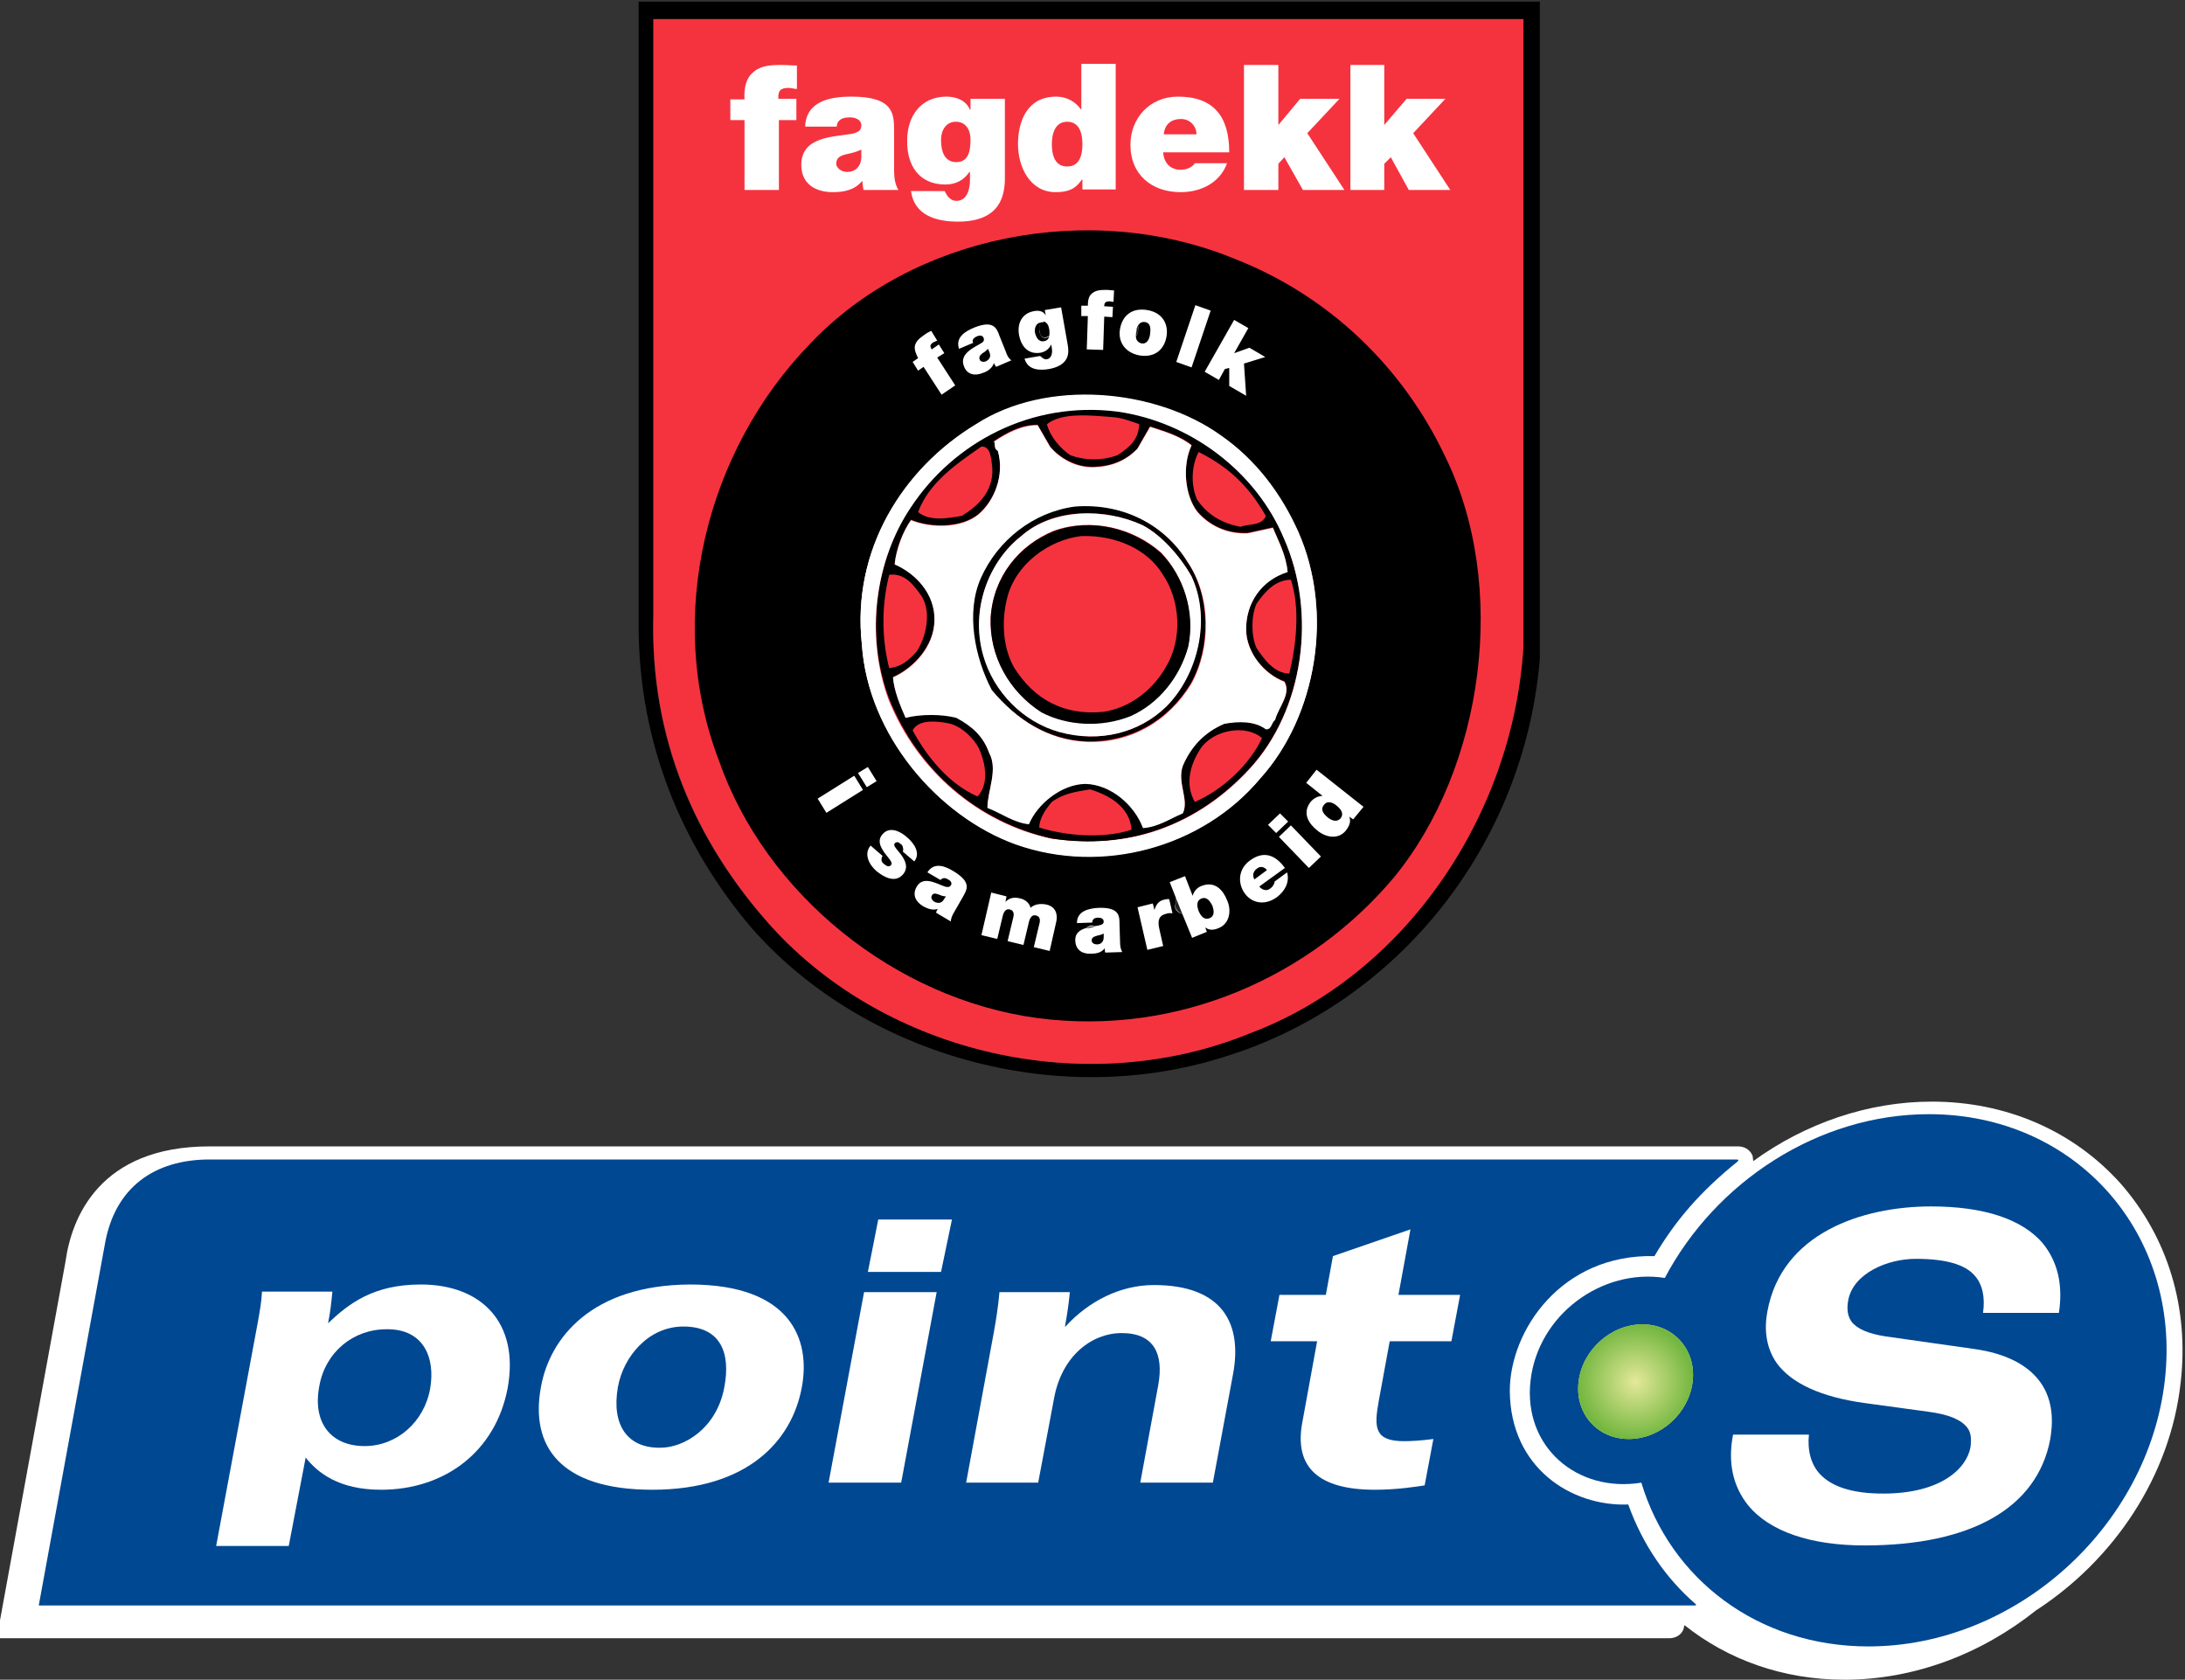 <svg xmlns="http://www.w3.org/2000/svg" xmlns:xlink="http://www.w3.org/1999/xlink" id="Layer_1" x="0px" y="0px" viewBox="0 0 400.3 307.7" style="enable-background:new 0 0 400.3 307.7;" xml:space="preserve"><rect x="0" y="0" width="400.3" height="307.7" fill="#333333" stroke="none"/><style type="text/css">	.st0{fill:#F5333F;}	.st1{fill:#FFFFFF;}	.st2{fill:#231F20;}	.st3{fill:#004892;}	.st4{clip-path:url(#SVGID_2_);fill:url(#SVGID_3_);}</style><g id="Fagdekk_x5F_skjold">	<g id="skilt_bg">		<g>			<path d="M279.1,118.4V3.5H120.4h-0.7v109.2c-0.7,22.5,7.6,41.6,21.6,57c21.2,23.4,57.8,31.9,87.9,19.5    C257.3,178.6,277.2,149.5,279.1,118.4z M282.1,2.9v35.2v82.6c-2.8,33.8-25.7,62.9-57.5,72.8c-31,10-66.5-0.3-86.9-23.5    c-12.8-15.1-20.5-33.6-20.7-54.7V0.3h0.5h164.6V2.9z"></path>			<path class="st0" d="M279.1,3.5v114.9c-1.9,31.1-21.8,60.2-49.9,70.8c-30.1,12.4-66.7,3.9-87.9-19.5    c-13.9-15.5-22.2-34.5-21.6-57V3.5h0.7H279.1z"></path>		</g>		<g>		</g>	</g>	<path id="dekk_x5F_bg_x5F_hvit" class="st1" d="M175,179c24.8,9,53.7,0.9,70.5-19.4c16.1-18.3,21.1-48.8,11-72.2  c-4.8-11.2-12.2-21.3-22.4-28.5c-18.7-13.6-50-16.7-70.5-3.2c-21.1,13-35.9,37-32.9,64.6C132.4,147,152.7,170.8,175,179z"></path>	<path class="st0" d="M164.8,90.9c8.3-12.1,23.5-20.1,40.3-18c14.3,2,27.1,11.3,32.5,23.9c6.5,14.1,4,32.5-6.7,43.6  c-10.1,10.6-23.6,15.4-38.5,13.2c-14.4-3.1-26.2-12.8-31.8-26.3C155.7,115,157.9,100.8,164.8,90.9z"></path>	<path id="a_x5F_hull_2_" d="M170.7,164.1c-0.2,0.3,0,0.8,0.5,1.1c0.6,0.3,1.3,0.3,1.7-0.4l0.4-0.6c-0.4,0-0.8-0.1-1.2-0.3  C171.3,163.6,170.9,163.6,170.7,164.1z"></path>	<path id="a_x5F_hull_1_" d="M201,171.4c-0.7,0.2-1,0.4-1,0.9c0,0.4,0.4,0.7,1,0.7c0.7,0,1.2-0.5,1.2-1.3l0-0.7  C201.9,171.2,201.5,171.3,201,171.4z"></path>	<path id="d_x5F_hull" d="M243.2,149.7c0.7,0.6,1.7,1,2.4,0.2c0.7-0.9,0-1.7-0.7-2.3c-0.7-0.6-1.7-1-2.3-0.2  C241.8,148.3,242.5,149.1,243.2,149.7z"></path>	<path id="b_x5F_hull" d="M220.1,164.6c-1,0.4-0.8,1.5-0.5,2.3c0.4,0.9,1,1.7,2,1.3c1-0.4,0.8-1.5,0.5-2.3  C221.7,165.1,221.1,164.2,220.1,164.6z"></path>	<path id="e_x5F_hull" d="M230.3,159.1c-0.7,0.5-0.9,1.2-0.5,2l2.3-1.7C231.7,158.8,230.9,158.6,230.3,159.1z"></path>	<path id="g_x5F_hull" d="M191.3,62.5c0.5-0.1,0.8-0.4,0.9-0.8c0,0-0.1,0-0.1,0c-1.2,0.7-1.7-0.6-1.7-1.3c-0.1-0.7,0.3-1.1,0.8-1.3  c-0.2-0.1-0.4-0.1-0.6,0c-0.8,0.1-1.1,1-1,1.8C189.8,61.7,190.2,62.7,191.3,62.5z"></path>	<path id="o-kurve_1_" d="M208.1,61.6c0,0.6,0.3,1.1,1,1.3c1.1,0.2,1.5-0.9,1.6-1.7c0.1-0.8,0.2-2-0.9-2.2c-0.7-0.1-1,0.2-1.3,0.6  C208.6,60.3,208.5,61.2,208.1,61.6z"></path>	<path id="a_x5F_hull" d="M179.5,65.9c0.1,0.3,0.6,0.5,1.1,0.3c0.6-0.3,1-0.8,0.7-1.6l-0.3-0.7c-0.3,0.3-0.6,0.6-1,0.8  C179.5,65.1,179.3,65.4,179.5,65.9z"></path>	<path id="dekk" d="M190.1,186.5c26,3.4,50.2-7.8,65.3-25.8c16.4-20,21.1-53.3,9.3-77.2c-7.7-16.2-21.2-29.4-38.8-36.2  c-26-10.6-58.6-4.4-77.6,15.8c-18.8,19.4-26.7,49.8-16.6,76.2C140.2,163.7,163.9,183,190.1,186.5z M165.4,155.2  c0-0.2-0.2-0.5-0.4-0.6c-0.3-0.3-0.7-0.5-1.1-0.1c-0.1,0.2-0.1,0.4,0,0.5c0.2,0.5,1.1,1.3,1.6,2.2c0.5,0.9,0.8,1.9,0,2.9  c-1.4,1.7-3.4,0.7-4.9-0.5c-1.4-1.2-2.4-3.2-1.1-4.7l2.2,1.9c-0.2,0.2-0.2,0.5-0.2,0.8c0,0.2,0.2,0.5,0.5,0.7  c0.3,0.3,0.9,0.6,1.2,0.2c0.3-0.3,0.2-0.6-0.7-1.7c-1.5-1.8-1.7-3-0.8-4c1.3-1.5,3.3-0.5,4.5,0.6c1.3,1.1,2.5,2.9,1.3,4.4l-2.1-1.8  C165.5,155.7,165.5,155.5,165.4,155.2z M176.4,164.3l-1.6,2.8c-0.3,0.5-0.6,1.1-0.6,1.7l-2.7-1.6c0-0.2,0.2-0.5,0.3-0.7l0,0  c-0.9,0.3-1.8,0-2.7-0.5c-1.3-0.8-2-2-1.2-3.5c1.2-2.2,3.7-0.6,5.2-0.1c0.4,0.1,0.8,0.2,1.1-0.2c0.3-0.5-0.1-0.9-0.5-1.1  c-0.8-0.5-1.2-0.1-1.4,0.1l-2.4-1.4c1.2-1.9,3.2-1.2,4.8-0.2C178,161.6,177.2,162.9,176.4,164.3z M193.5,168.9l-1.2,5.3l-2.9-0.7  l1-4.2c0.2-0.7,0.2-1.4-0.6-1.6c-0.7-0.2-1.1,0.4-1.3,1.2l-1,4.2l-2.9-0.7l1-4.2c0.2-0.7,0.2-1.4-0.6-1.6c-0.7-0.2-1.1,0.4-1.3,1.2  l-1,4.2l-2.9-0.7l1.8-7.8l2.8,0.7l-0.2,1l0,0c0.8-0.8,1.7-0.9,2.8-0.6c0.8,0.2,1.6,0.8,1.8,1.7c0.1-0.1,1-1,2.9-0.6  C193.5,166.1,193.8,167.6,193.5,168.9z M202.5,174.5c-0.1-0.2-0.1-0.5-0.1-0.8l0,0c-0.6,0.8-1.5,1-2.5,1c-1.5,0.1-2.8-0.6-2.9-2.3  c-0.1-1.5,0.9-2.1,2-2.4c0.3-0.3,0.9-0.6,1.4-0.4c0,0,0,0.1,0,0.1c0.3-0.1,0.7-0.1,1-0.2c0.4-0.1,0.8-0.2,0.8-0.7  c0-0.5-0.5-0.7-1-0.7c-0.9,0-1.1,0.5-1.1,0.9l-2.8,0.1c0-2.2,2.1-2.7,4-2.8c3.8-0.1,3.8,1.5,3.8,3l0.1,3.3c0,0.6,0.1,1.3,0.4,1.8  L202.5,174.5z M213.6,167.4c-1.2,0.3-1.6,1.1-1.2,2.8l0.7,3.1l-2.9,0.7l-1.8-7.8l2.8-0.7l0.3,1.2l0,0c0.3-1,0.8-1.7,1.8-1.9  c0.3-0.1,0.6-0.1,0.9-0.1l0.6,2.6C214.5,167.3,214.2,167.2,213.6,167.4z M223.3,170c-1.4,0.6-2,0.2-2.5-0.1l0,0l0.3,0.8l-2.7,1.1  l-1.8-4.4c-0.7-0.1-1.5-0.8-1.3-1.7c0.3-0.3,0.1-0.9,0.1-1.3l-1.1-2.8l2.8-1.1l1.4,3.6l0,0c0.2-0.8,0.8-1.5,1.6-1.8  c2.5-1,4,0.8,4.7,2.6C225.6,166.6,225.4,169.1,223.3,170z M234,164.3c-2,1.5-4.5,1.4-6-0.7c-1.3-1.9-1.1-4.4,0.9-5.9  c2.5-1.9,4.7-1.2,6.5,1.3l-4.7,3.4c0.6,0.7,1.4,0.9,2.1,0.3c0.4-0.3,0.7-0.8,0.7-1.2l2.3-1.7C236.3,161.6,235.4,163.2,234,164.3z   M232.3,151.1l2.2-2.1l1.5,1.5l-2.2,2.1L232.3,151.1z M239.8,159l-5.5-5.7l2.2-2.1l5.5,5.7L239.8,159z M247.9,150.1l-0.7-0.5l0,0  c0.2,0.6,0.3,1.3-0.6,2.5c-1.4,1.8-3.8,1.3-5.3,0c-1.5-1.2-2.8-3.1-1.2-5.2c0.6-0.7,1.4-1.1,2.2-1.1l0,0l-3-2.4l1.9-2.4l8.6,6.8  L247.9,150.1z M226.1,58.6l2.6,1.5l-2.6,4.6l2.8-1l2.9,1.7l-3.9,1.2l0.4,5.9l-3.1-1.8l0-3.3l-0.8,0.2l-1.1,2l-2.6-1.5L226.1,58.6z   M219,55.9l2.8,1l-3.5,10.4l-2.8-1L219,55.9z M205.2,60.2c0.4-2.2,2-3.9,5-3.4c2.9,0.5,3.9,2.7,3.5,4.9c-0.4,2.2-2,3.9-5,3.4  C205.8,64.5,204.8,62.3,205.2,60.2z M198.1,56l1.2,0c0-0.8,0.1-1.7,0.7-2.2c0.7-0.6,1.4-0.7,2.7-0.7c0.5,0,0.9,0.1,1.4,0.1  l-0.1,2.1c-0.2,0-0.5-0.1-0.7-0.1c-0.7,0-1,0.2-1,0.9l1.6,0.1l-0.1,1.9l-1.5-0.1l-0.2,6.1l-3-0.1l0.2-6.1l-1.2,0L198.1,56z   M189.4,57c0.9-0.2,1.8,0,2.2,0.8l0,0l-0.2-1l3-0.5l1.2,6.8c0.3,1.6,0.3,3.8-3.4,4.5c-1.8,0.3-3.9,0.2-4.5-1.9l2.9-0.5  c0,0.1,0.1,0.2,0.2,0.2c0.2,0.2,0.6,0.5,1,0.4c1-0.2,1-1.4,0.9-2l-0.1-0.7l0,0c-0.4,0.8-1,1.3-1.9,1.5c-2.3,0.4-3.6-1.1-4-3.2  C186.3,59.3,187.2,57.4,189.4,57z M178.5,60c3.5-1.4,4.1,0.1,4.6,1.5l1.2,3c0.2,0.6,0.5,1.2,1,1.5l-2.8,1.2  c-0.2-0.2-0.3-0.5-0.4-0.7l0,0c-0.3,0.9-1.1,1.5-2,1.8c-1.4,0.6-2.9,0.4-3.5-1.2c-0.9-2.3,1.8-3.4,3.1-4.2c0.4-0.2,0.7-0.5,0.5-1  c-0.2-0.5-0.7-0.5-1.2-0.3c-0.9,0.4-0.9,0.9-0.7,1.2l-2.6,1.1C175,61.8,176.8,60.7,178.5,60z M167.6,63.4c0.2-0.9,0.8-1.4,1.8-2.1  c0.4-0.3,0.8-0.5,1.2-0.7l1.1,1.8c-0.2,0.1-0.5,0.2-0.7,0.3c-0.6,0.4-0.7,0.7-0.3,1.3l1.3-0.9l1,1.6l-1.3,0.8l3.3,5.1l-2.5,1.7  l-3.3-5.1l-1,0.7l-1-1.6l1-0.7C167.9,65,167.5,64.2,167.6,63.4z M178.8,77.8c13-8.4,32.9-6.5,44.8,2c6.5,4.5,11.2,10.8,14.3,17.8  c6.5,14.6,3.3,33.6-7,45c-10.6,12.7-29,17.7-44.8,12.1c-14.2-5.1-27.1-20-28.2-36.6C156,100.8,165.4,85.9,178.8,77.8z M159,140.5  l1.6,2.6l-1.8,1.1l-1.6-2.6L159,140.5z M156.5,142.1l1.6,2.6l-6.7,4.2l-1.6-2.6L156.5,142.1z"></path>	<path id="o-kurve" class="st2" d="M208.1,61.6c0.4-0.4,0.5-1.2,0.4-2c-0.2,0.3-0.3,0.7-0.3,1.1C208.1,61,208.1,61.3,208.1,61.6z"></path>	<path id="g_x5F_hiull" d="M190.4,60.3c0,0.8,0.4,2,1.7,1.3c0,0,0.1,0,0.1,0c0.1-0.4,0.1-0.9,0-1.4c-0.1-0.6-0.4-1.1-0.9-1.3  C190.7,59.2,190.3,59.6,190.4,60.3z"></path>	<path id="felgomriss_x5F_svart" d="M192.7,153.6c14,2.2,26.7-2.5,36.2-12.8c10-10.8,12.4-28.6,6.3-42.3  c-5.1-12.2-17.1-21.3-30.5-23.2c-15.8-2-30,5.7-37.8,17.5c-6.4,9.6-8.5,23.3-4,35.2C168.2,141.2,179.2,150.6,192.7,153.6z   M179.1,145.9c-5.3-2.3-9.3-7.3-11.9-12.1c1.1-2.1,4.4-1.7,6.6-1.3c2.3,0.5,4.6,2.7,5.6,4.7C180.6,140,181.2,143.6,179.1,145.9z   M190.4,151.6c0-1.7,1.2-3.4,2.3-4.7c2.2-1.6,4.6-1.9,7-2.3c3.3,1,7.3,3.1,7.6,7.4C202,153.7,195.3,153.1,190.4,151.6z   M218.9,146.9c-1.9-3.3-0.8-6.9,1-9.7c2.3-3.5,8.3-4.6,11.3-2C229,140,224,144.7,218.9,146.9z M236.2,123.4c-2.8-0.1-4.6-2.6-6-4.7  c-1-2.2-1-5.9,0-8.1c1.5-2.2,3.5-4.4,6.3-4.4C238.2,111.4,237.5,118.1,236.2,123.4z M219.6,82.8c5.6,2.8,9.2,6.3,12.3,11.7  c-0.7,1.9-3.2,1.4-4.6,2c-3.4-0.6-6.1-2.2-8-5C218.1,88.8,218.3,85.2,219.6,82.8z M203.7,76.4c1.9,0.1,3.5,0.8,5,1.3  c-0.1,2.8-1.7,4.2-4,5.7c-2.8,1-5.8,1-8.6,0c-1.9-1.3-3.7-3.4-4.3-5.7C194.6,75.5,199.8,76.1,203.7,76.4z M179.8,81.8  c1.8-0.1,1.8,2.5,2,4c0.2,4.2-2.6,6.9-5.6,8.7c-2.3,0.4-5.9,1.1-8-0.7C170.2,88.4,175.2,85,179.8,81.8z M166.9,95.2  c3.6,1.5,9.2,1.5,12.3-1c3-2.5,4.9-7.2,3.6-11.7c-0.8-0.4-0.4-1.2-0.7-1.7c2.5-1.7,5-3,8-3l2.3,4c1.9,2.2,4.8,3.8,8,3.7  c3-0.1,5.8-1,8-3.4l2.3-4c2.7,0.9,5.3,1.6,7.6,3.4c-1.7,3.6-1.3,9,1,12.1c2.1,2.5,5.4,4.2,9.3,4l4.6-1c1,2.6,2.4,4.9,2.7,8.1  c-4.8,1.5-7.7,5.7-7.6,10.7c0.1,4.1,3.2,8,7,9.4c1.4,2.2-1.1,4.7-1.7,7c-0.7,0.5-0.6,1.7-1.7,1.7c-2.1-1.5-5-1.5-7.6-1  c-3.6,1.5-6.1,4-7.6,7.7c-1.1,3.1,1.2,6.2,0,8.7c-2.4,1-4.5,2.5-7.3,2.7c-1.5-4.1-5.8-8-10.6-8.1c-4.3,0.1-8.7,3.5-10.3,7.4  c-2.9-0.3-5.1-2-7.6-3c0.1-3.2,2-7,0.3-10.1c-1.1-3-3.2-4.9-6-6.4c-2.7-0.7-6.4-0.7-9.3,0c-1-2.3-2.1-4.9-2.3-7.4  c3.8-1.7,7.5-5.7,7.6-10.4c0.2-4.9-3.4-8.5-7.3-10.4C164.2,100.5,165.4,97.3,166.9,95.2z M162.9,105.3c2.9-0.4,4.6,2,6,4  c1.8,3,0.7,7.6-1,10.1c-1.6,1.7-2.7,2.7-5,3C161.5,116.8,161.5,110.9,162.9,105.3z"></path>	<path id="ytre_x5F_ring_x5F_felg_x5F_hvit" class="st1" d="M186.1,154.6c15.8,5.6,34.2,0.6,44.8-12.1c10.3-11.4,13.4-30.4,7-45  c-3.1-7-7.8-13.3-14.3-17.8c-11.9-8.5-31.8-10.4-44.8-2c-13.4,8.1-22.8,23-20.9,40.3C159,134.6,171.9,149.5,186.1,154.6z   M166.9,92.9c7.8-11.8,22-19.5,37.8-17.5c13.4,1.9,25.4,11,30.5,23.2c6.1,13.7,3.7,31.5-6.3,42.3c-9.5,10.3-22.2,14.9-36.2,12.8  c-13.5-3-24.6-12.4-29.9-25.5C158.4,116.2,160.4,102.5,166.9,92.9z"></path>	<path id="hvit_x5F_bg_x5F_felg" class="st1" d="M171.2,113.7c-0.1,4.8-3.8,8.7-7.6,10.4c0.2,2.5,1.3,5.1,2.3,7.4  c2.8-0.7,6.6-0.7,9.3,0c2.8,1.5,4.9,3.3,6,6.4c1.7,3.1-0.3,6.9-0.3,10.1c2.6,1,4.8,2.7,7.6,3c1.6-3.8,6-7.3,10.3-7.4  c4.8,0.1,9.1,4,10.6,8.1c2.8-0.2,4.9-1.7,7.3-2.7c1.2-2.5-1.1-5.6,0-8.7c1.6-3.7,4.1-6.2,7.6-7.7c2.7-0.5,5.6-0.5,7.6,1  c1.1,0.1,1-1.2,1.7-1.7c0.6-2.3,3-4.8,1.7-7c-3.7-1.4-6.9-5.3-7-9.4c-0.1-5,2.8-9.2,7.6-10.7c-0.3-3.1-1.6-5.5-2.7-8.1l-4.6,1  c-3.9,0.2-7.2-1.5-9.3-4c-2.3-3.1-2.7-8.5-1-12.1c-2.3-1.8-4.9-2.5-7.6-3.4l-2.3,4c-2.2,2.3-4.9,3.3-8,3.4c-3.2,0.1-6.1-1.5-8-3.7  l-2.3-4c-3,0-5.5,1.4-8,3c0.3,0.4-0.1,1.3,0.7,1.7c1.3,4.5-0.7,9.3-3.6,11.7c-3.1,2.5-8.6,2.5-12.3,1c-1.5,2.1-2.7,5.3-3,8.1  C167.8,105.1,171.3,108.8,171.2,113.7z M179.8,106c3.1-7,9.8-12.1,17.2-13.1c8.8-0.7,16.4,3.3,20.6,10.1c4.3,6.3,4.3,15.6,0.7,22.2  c-4.2,7-11.3,11-19.2,10.7c-7-0.3-12.8-4-17.2-9.4C178.7,120.5,177,112.3,179.8,106z"></path>	<path id="n_x5F_i_x5F_ring_x5F_svart" d="M199,135.8c8,0.2,15-3.7,19.2-10.7c3.6-6.5,3.6-15.9-0.7-22.2  c-4.1-6.7-11.7-10.8-20.6-10.1c-7.5,1-14.1,6.1-17.2,13.1c-2.8,6.3-1.1,14.6,2,20.5C186.3,131.9,192.1,135.5,199,135.8z   M187.1,98.2c5.9-5.3,15.5-5.1,22.2-2c3.5,1.8,6.9,5.8,9,9.4c3.6,7.9,1,18.1-4.6,23.8c-5,4.9-12.3,6.7-19.6,4.7  c-6.6-1.9-12.1-7.3-13.9-14.1C177.7,111.4,181.3,102.8,187.1,98.2z"></path>	<path id="indre_x5F_ring_x5F_hvit" class="st1" d="M194.1,134.1c7.3,2,14.6,0.2,19.6-4.7c5.7-5.7,8.3-15.9,4.6-23.8  c-2-3.6-5.5-7.6-9-9.4c-6.7-3.1-16.3-3.2-22.2,2c-5.8,4.5-9.4,13.2-7,21.8C182,126.8,187.5,132.3,194.1,134.1z M181.5,113  c0.5-7.4,5.2-13.2,11.6-15.8c6.9-2.4,14.5-0.5,19.6,4c4,4.2,6.2,10.7,5,17.1c-1.5,5.5-5.4,10.4-10.6,12.8  c-5.3,2.1-11.5,1.8-16.3-0.7C184.9,126.7,181.2,120.2,181.5,113z"></path>	<path id="indre_x5F_ring_x5F_svart" d="M190.8,130.5c4.8,2.5,11,2.8,16.3,0.7c5.2-2.3,9.1-7.2,10.6-12.8c1.3-6.4-0.9-12.9-5-17.1  c-5.1-4.5-12.7-6.5-19.6-4c-6.4,2.6-11.1,8.3-11.6,15.8C181.2,120.2,184.9,126.7,190.8,130.5z M184.5,109.6  c1.5-6.2,7.6-10.7,13.6-11.4c6.3-0.2,12.1,2.4,14.9,7c3.3,4.8,3.6,11.9,0.7,16.8c-2.5,4.5-6.8,7.7-11.6,8.4  c-7.1,0.7-12.6-2.2-16.3-8.1C183.8,118.8,183.4,114,184.5,109.6z"></path>	<path class="st2" d="M215.3,165.7c-0.1,0.8,0.7,1.6,1.3,1.7l-1.2-3C215.4,164.8,215.6,165.3,215.3,165.7z"></path>	<path id="overlinje_x5F_a" class="st2" d="M200.4,169.7c-0.5-0.1-1,0.1-1.4,0.4c0.5-0.1,0.9-0.2,1.4-0.3  C200.4,169.8,200.4,169.8,200.4,169.7z"></path>	<path id="f" class="st1" d="M136.4,34.8h6.3V22h3.2v-3.9h-3.3c-0.1-1.5,0.4-2,1.9-2c0.5,0,1,0.2,1.5,0.2V12c-1,0-1.9-0.1-2.8-0.1  c-2.5,0-4.1,0.2-5.5,1.6c-1.2,1.2-1.4,3.1-1.3,4.7h-2.6V22h2.6V34.8z"></path>	<path id="a" class="st1" d="M156.1,24.5c-3.2,0.6-9.3,0.4-9.3,5.7c0,3.5,2.6,5,5.8,5c2,0,4-0.4,5.3-2h0.1c0,0.5,0.1,1.1,0.2,1.6  h6.4c-0.7-1.1-0.8-2.5-0.8-3.7v-6.9c0-3.2,0.1-6.5-7.8-6.5c-3.9,0-8.3,0.8-8.5,5.5h5.8c0-0.7,0.4-1.7,2.4-1.7c1,0,2.1,0.4,2.1,1.5  C157.8,24.1,156.9,24.3,156.1,24.5z M157.8,28.9c-0.1,1.7-1.2,2.6-2.6,2.6c-1.1,0-2-0.8-2-1.5c0-1.1,0.7-1.5,2.1-1.8  c0.9-0.2,1.7-0.4,2.5-0.8V28.9z"></path>	<path id="g" class="st1" d="M173.2,33.8c1.9,0,3.4-0.8,4.4-2.3h0.1V33c0,1.4-0.4,3.8-2.5,3.8c-0.8,0-1.5-0.6-1.8-1.2  c-0.1-0.2-0.3-0.4-0.3-0.6h-6.2c0.6,4.5,4.7,5.6,8.6,5.6c7.7,0,8.6-4.7,8.6-8V18.1h-6.3v2h-0.1c-0.7-1.7-2.5-2.4-4.3-2.4  c-4.7,0-7.2,3.6-7.2,8C166.1,30.2,168.3,33.8,173.2,33.8z M175.1,22.3c1.8,0,2.7,1.4,2.7,3.3c0,1.9-0.3,4.1-2.6,4.1  c-2.3,0-2.8-2.2-2.8-4.1C172.4,23.9,173.3,22.3,175.1,22.3z"></path>	<path id="d" class="st1" d="M193.4,35.2c3.1,0,4-1.2,4.8-2.3h0.1v1.8h6.1v-23h-6.3V20H198c-1-1.4-2.6-2.3-4.5-2.3  c-5.5,0-7,4.8-7,8.7C186.5,30.6,188.7,35.2,193.4,35.2z M195.5,22.3c2.3,0,2.8,2.2,2.8,4.1c0,2-0.5,4.1-2.8,4.1  c-2.3,0-2.8-2.2-2.8-4.1C192.7,24.5,193.3,22.3,195.5,22.3z"></path>	<path id="e" class="st1" d="M216.3,35.2c3.7,0,7.2-1.7,8.5-5.3h-5.9c-0.5,0.8-1.6,1.2-2.6,1.2c-2,0-3.1-1.4-3.2-3.2h12.1  c0-6.5-2.8-10.2-9.4-10.2c-5.2,0-8.7,4-8.7,8.8C207.1,32.1,211.1,35.2,216.3,35.2z M216.4,21.8c1.6,0,2.8,1.3,2.8,2.8h-6  C213.4,22.8,214.5,21.8,216.4,21.8z"></path>	<polygon id="k_1_" class="st1" points="234.2,30 235.3,28.8 238.7,34.8 246.3,34.8 239.5,24.4 245.4,18.1 238.2,18.1 234.2,22.9   234.2,11.9 227.9,11.9 227.9,34.8 234.2,34.8  "></polygon>	<polygon id="k" class="st1" points="253.6,30 254.8,28.8 258.1,34.8 265.7,34.8 258.9,24.4 264.8,18.1 257.7,18.1 253.6,22.9   253.6,11.9 247.4,11.9 247.4,34.8 253.6,34.8  "></polygon></g><g id="Point_x5F_s_x5F_logo">	<path id="white_x5F_bg" class="st1" d="M308.6,297.7l-0.2,0.8c-0.4,1-1.4,1.6-2.6,1.6H-0.6l12.6-69v0c1.1-8,6.2-21.1,26.4-21.1h280  c1.5,0,2.4,0.9,2.7,1.8l0.1,0.9c9.5-6.9,21-10.9,32.7-10.9c13.6,0,25.9,5.3,34.6,15c8.6,9.8,12.6,22.7,11,36.5  c-1.9,17.2-12.3,32.5-26.5,41.7c-9.9,7.9-22.2,12.7-35.1,12.7C326.6,307.7,316.5,304,308.6,297.7"></path>	<path id="blue_x5F_bg" class="st3" d="M310.6,293.8c0.4,0.3-0.2,0.3-0.2,0.3H7.1l12.1-66.1c1.8-10.5,9.1-15.6,19.2-15.6l279.7,0  c0.7,0,0.2,0.4,0.2,0.4c-6.8,5.5-11.3,10.7-15.2,17.3c-17.1-0.4-26.5,13.7-26.5,24.7c0.1,14.1,11.3,21.2,21.7,20.8  C301,283.1,305.3,289.2,310.6,293.8"></path>	<path id="blue_x5F_bg_x5F_S" class="st3" d="M280.4,252.9c-1.4,12.2,8.6,20.6,20.3,18.7c5.3,17.6,21.3,30,41.6,30  c26.9,0,51.2-21.8,54.3-48.7c3.1-26.9-16.3-48.8-43.2-48.8c-20.3,0-39.1,12.4-48.4,30C293.5,232.3,281.8,240.8,280.4,252.9"></path>	<path id="S" class="st1" d="M374.2,227.7c-3.8-4.4-10.8-6.7-20.4-6.7c-12.8,0-27.4,5-30,19.2c-0.7,3.7-0.1,6.9,1.7,9.5  c2.7,3.7,8.1,6.2,16,7.3l11.7,1.6c3.9,0.5,6.1,1.5,7.2,2.9c0.7,0.9,0.8,2.1,0.6,3.6c-0.7,3.9-5.4,8.5-16,8.5  c-5.5,0-9.4-1.2-11.6-3.6c-1.6-1.7-2.3-4.3-2-7.2l-13.9,0c-1,5.2,0,9.5,2.8,13c3.9,4.7,11.3,7.3,21.3,7.3c19.6,0,31.6-6.9,34-19.4  c0.5-2.9,0.7-7-1.8-10.5c-2.3-3.2-6.4-5.3-12.2-6.1l-16.2-2.3c-3.2-0.5-5.2-1.4-6.2-2.7c-0.7-1-0.9-2.3-0.6-3.9  c0.9-4.9,7.1-7.6,12.4-7.6c5.4,0,9,1,10.8,3.1c1.4,1.6,1.9,3.9,1.5,6.8l13.9,0C378,235.2,376.9,231,374.2,227.7"></path>	<g id="green_x5F_dot">		<defs>			<path id="SVGID_1_" d="M310.1,253.1c-0.7,5.8-5.9,10.5-11.7,10.5c-5.8,0-9.9-4.7-9.2-10.5c0.7-5.8,5.9-10.5,11.7-10.5    C306.6,242.6,310.8,247.3,310.1,253.1"></path>		</defs>		<use xlink:href="#SVGID_1_" style="overflow:visible;fill:#FFF280;"></use>		<clipPath id="SVGID_2_">			<use xlink:href="#SVGID_1_" style="overflow:visible;"></use>		</clipPath>		<radialGradient id="SVGID_3_" cx="299.612" cy="253.117" r="10.503" gradientUnits="userSpaceOnUse">			<stop offset="0" style="stop-color:#E4E899"></stop>			<stop offset="1" style="stop-color:#74B740"></stop>		</radialGradient>		<path class="st4" d="M310.1,253.1c-0.7,5.8-5.9,10.5-11.7,10.5c-5.8,0-9.9-4.7-9.2-10.5c0.7-5.8,5.9-10.5,11.7-10.5   C306.6,242.6,310.8,247.3,310.1,253.1"></path>	</g>	<path id="p" class="st1" d="M78.8,254.4c-1.1,6.1-6.1,10.5-12,10.5c-6.1,0-9.6-4.2-8.3-11c1.1-6.2,6.2-10.4,12.3-10.4  C77.6,243.4,79.8,248.7,78.8,254.4 M39.6,283.2h13.3L56,267c2.2,2.8,6.1,5.9,13.8,5.9c11.7,0,21-7,23.2-18.6c2.2-12-4.8-19-15.9-19  c-8.7,0-13.2,3.5-17,7.1c0.4-1.9,0.6-3.8,0.8-5.8H48c-0.1,1.9-0.4,3.6-0.8,5.8L39.6,283.2"></path>	<path id="o" class="st1" d="M113.2,254.1c1-5.6,5.6-11.1,12-11.1c6.8,0,8.7,4.8,7.5,11.1c-1.4,7.6-7.4,11.1-11.7,11.1  C114.9,265.3,112,261,113.2,254.1 M99.1,254.1c-2,10.8,3.5,18.8,20.4,18.8c17.4,0,25.6-8.9,27.4-18.8c1.6-8.5-1.8-18.8-20.5-18.8  C108.4,235.4,100.7,245.1,99.1,254.1"></path>	<path id="i" class="st1" d="M158.3,236.7h13.3l-6.5,34.9h-13.3L158.3,236.7 M172.4,233H159l1.9-9.6h13.5L172.4,233"></path>	<path id="n" class="st1" d="M182.1,243.9c0.4-2.2,0.8-4.8,1-7.2h12.9c-0.2,2.1-0.5,4.2-0.9,6.3h0.1c4.3-4.7,10.1-7.6,16.2-7.6  c12.7,0,16.2,7.2,14.5,16.3l-3.7,19.9h-13.3l3.3-17.9c1-5.6-0.7-9.5-6.7-9.5c-5.5,0-11,4.2-12.4,12l-2.9,15.4H177L182.1,243.9"></path>	<path id="t" class="st1" d="M234.4,237.2h8.5l1.3-7.1l14.2-4.9l-2.2,12h11.3l-1.6,8.5h-11.3l-2,10.9c-0.9,4.9-0.8,7.4,4.6,7.4  c1.3,0,3.2-0.1,5.4-0.4l-1.6,8.5c-1.3,0.2-5,0.8-9.1,0.8c-10.2,0-14.9-4-13.3-12.4l2.7-14.8h-8.5L234.4,237.2"></path></g></svg>